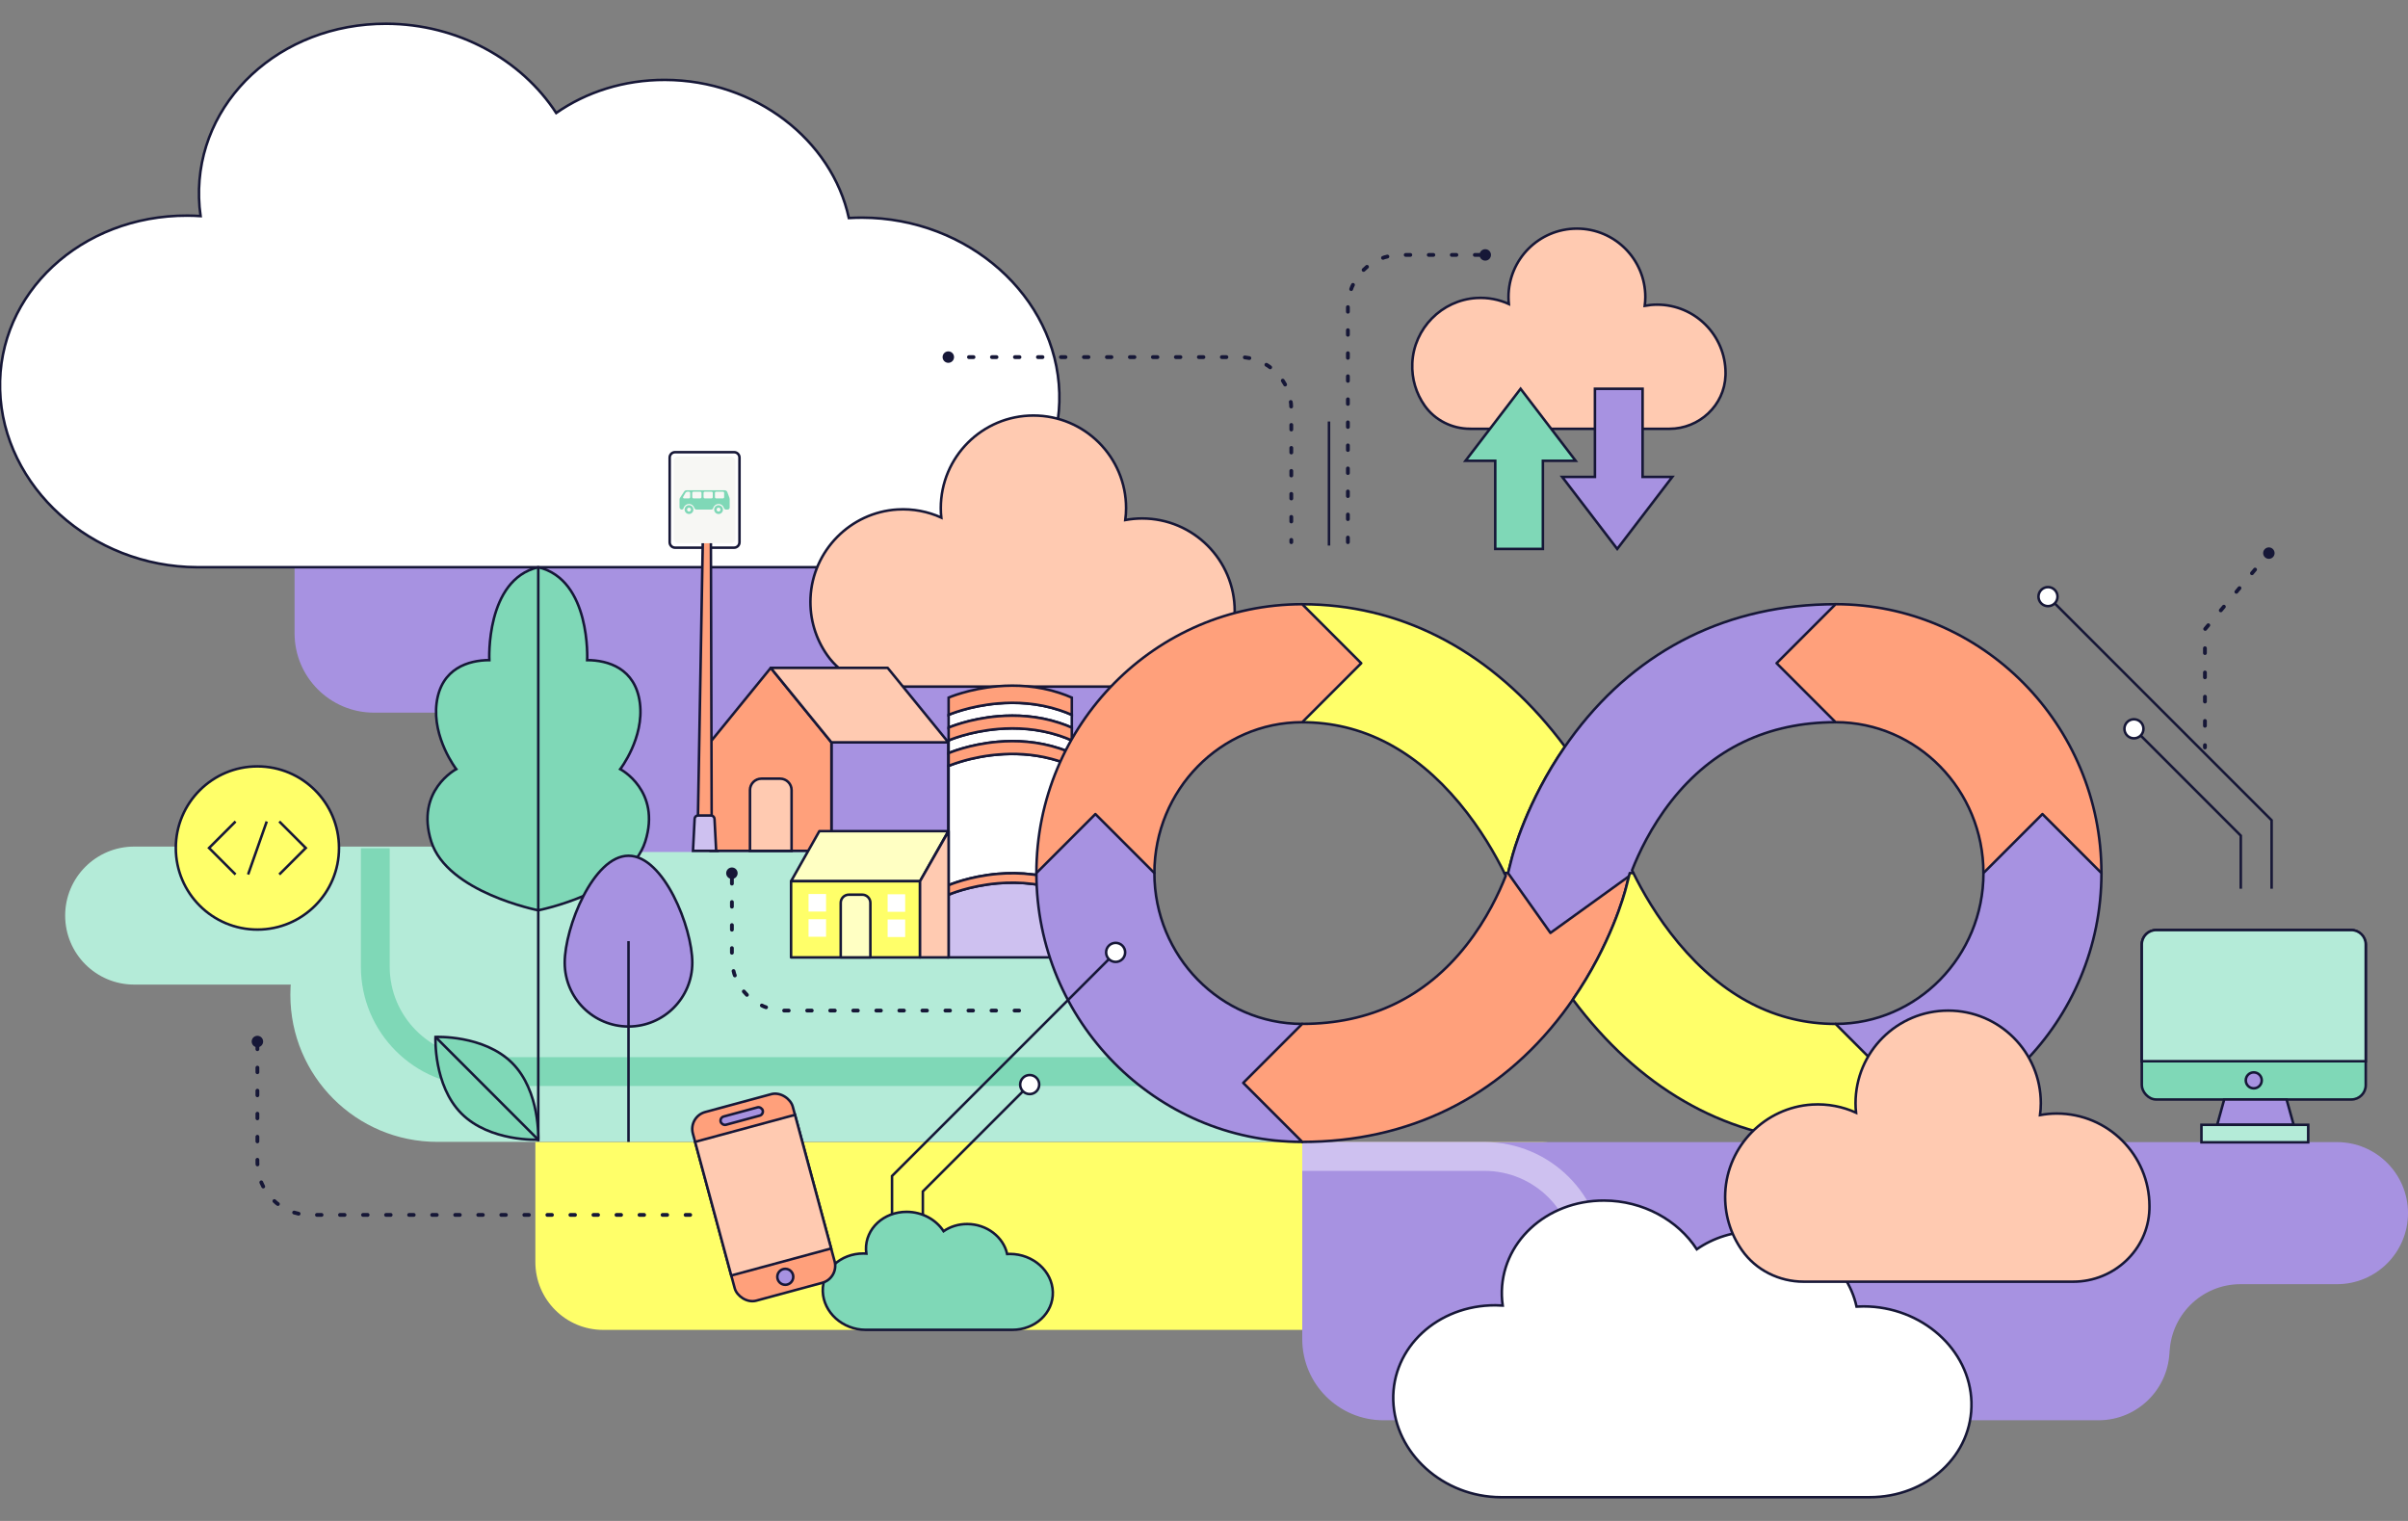 <?xml version="1.0" encoding="UTF-8"?>
<svg xmlns="http://www.w3.org/2000/svg" viewBox="0 0 950 600">
  <rect x="0" y="0" width="950" height="600" fill="#808080" stroke="none"/>
  <defs>
    <style>
      .cls-1, .cls-2, .cls-3, .cls-4, .cls-5, .cls-6, .cls-7, .cls-8, .cls-9, .cls-10, .cls-11, .cls-12, .cls-13, .cls-14, .cls-15, .cls-16, .cls-17, .cls-18 {
        stroke: #161737;
      }

      .cls-1, .cls-4, .cls-5, .cls-6, .cls-9, .cls-11, .cls-16, .cls-17, .cls-18 {
        stroke-linecap: round;
        stroke-linejoin: round;
      }

      .cls-1, .cls-19 {
        fill: #ffff69;
      }

      .cls-2, .cls-9, .cls-20 {
        fill: #a792e1;
      }

      .cls-21, .cls-7 {
        fill: #b4ebd8;
      }

      .cls-22 {
        stroke: #cec1f0;
      }

      .cls-22, .cls-4, .cls-23, .cls-6, .cls-14, .cls-15, .cls-16, .cls-18 {
        fill: none;
      }

      .cls-22, .cls-23 {
        stroke-width: 11.37px;
      }

      .cls-3, .cls-24 {
        fill: #fff;
      }

      .cls-4, .cls-6, .cls-14, .cls-16, .cls-18 {
        stroke-width: 1.5px;
      }

      .cls-23 {
        stroke: #7fd8b7;
      }

      .cls-5, .cls-25, .cls-12 {
        fill: #ffa07b;
      }

      .cls-6 {
        stroke-dasharray: 1.91 7.65;
      }

      .cls-8 {
        fill: #cec1f0;
      }

      .cls-26 {
        isolation: isolate;
      }

      .cls-27 {
        fill: #f7f7f4;
      }

      .cls-28 {
        mix-blend-mode: multiply;
      }

      .cls-10, .cls-29 {
        fill: #7fd8b7;
      }

      .cls-11, .cls-13 {
        fill: #ffcab1;
      }

      .cls-16 {
        stroke-dasharray: 1.82 7.27;
      }

      .cls-17 {
        fill: #ffffc3;
      }

      .cls-30 {
        fill: #161737;
      }

      .cls-18 {
        stroke-dasharray: 1.81 7.26;
      }
    </style>
  </defs>
  <g class="cls-26">
    <g id="Calque_4">
      <path class="cls-21" d="M421.41,334.52h-248.89c-32.02,0-57.97,25.96-57.97,57.97h0c0,32.02,25.96,57.97,57.97,57.97h339.19c32.02,0-61.31-25.96-61.31-57.97h0c0-32.02,3.03-57.97-28.99-57.97Z"/>
      <path class="cls-21" d="M423.26,333.97H52.93c-15.03,0-27.22,12.19-27.22,27.22h0c0,15.03,12.19,27.22,27.22,27.22h370.32c15.03,0,27.22-12.19,27.22-27.22h-7.35c0-15.03-4.84-27.22-19.87-27.22Z"/>
      <path class="cls-23" d="M461.03,422.72H189.47c-22.87,0-41.41-18.54-41.41-41.41v-46.68"/>
      <path class="cls-19" d="M211.21,450.56h397.49c8.82,0,15.99,7.16,15.99,15.99v42.09c0,8.82-7.16,15.99-15.99,15.99H237.96c-14.77,0-26.75-11.99-26.75-26.75v-47.31h0Z"/>
      <path class="cls-20" d="M212.52,309.81v-2.41c0,15.84,12.84,28.69,28.69,28.69h213.91v-112.33H116.21v26.04c0,17.3,14.03,31.33,31.33,31.33h36.29c15.84,0,28.69,12.84,28.69,28.69Z"/>
      <path class="cls-20" d="M855.92,534.62v-2.36c0,15.48-12.55,28.02-28.02,28.02h-282.08c-17.71,0-32.06-14.35-32.06-32.06v-77.67h408.22c15.48,0,28.02,12.55,28.02,28.02h0c0,15.48-12.55,28.02-28.02,28.02h-38.04c-15.48,0-28.02,12.55-28.02,28.02Z"/>
      <path class="cls-3" d="M340.11,85.86c-1.76,0-3.5.05-5.22.15-6.71-30.84-36.93-54.38-72.5-54.49-16.27-.05-31.14,4.81-42.96,13.05-13.63-20.93-38.71-35.11-67.02-35.2-41.89-.13-74.97,30.64-73.89,68.72.07,2.41.27,4.8.61,7.15-1.72-.11-3.46-.17-5.21-.18C32.02,84.93-1.06,115.7.03,153.78c1.08,38.08,35.92,69.85,77.81,69.98h266.2c41.89.13,74.97-30.64,73.89-68.72-1.08-38.08-35.92-69.05-77.81-69.18Z"/>
      <path class="cls-13" d="M350.66,270.86h106.42c15.98,0,29.46-12.5,30.02-28.47.02-.44.02-.87.02-1.31,0-20.19-16.36-36.55-36.55-36.55-2.26,0-4.48.22-6.62.61.2-1.53.31-3.09.31-4.67,0-20.19-16.36-36.55-36.55-36.55s-36.55,16.36-36.55,36.55c0,1.25.06,2.49.19,3.71-5.23-2.37-11.11-3.56-17.31-3.19-18.53,1.11-33.45,16.27-34.28,34.81-.38,8.45,2.12,16.3,6.59,22.65,5.54,7.88,14.7,12.41,24.33,12.41Z"/>
      <g class="cls-28">
        <line class="cls-14" x1="387.12" y1="372.69" x2="322.47" y2="372.69"/>
      </g>
      <g class="cls-28">
        <line class="cls-14" x1="387.12" y1="363.34" x2="337.25" y2="363.34"/>
      </g>
      <g>
        <path class="cls-10" d="M244.7,303.42s9.52-12.34,7.75-26.08c-1.76-13.75-12.69-16.92-20.8-16.92,0,0,1.57-31.72-19.3-36.66-20.88,4.93-19.3,36.66-19.3,36.66-8.11,0-19.03,3.17-20.8,16.92-1.76,13.75,7.75,26.08,7.75,26.08,0,0-16.21,8.46-9.87,28.55,6.34,20.09,42.22,27.14,42.22,27.14,0,0,35.87-7.05,42.22-27.14,6.34-20.09-9.87-28.55-9.87-28.55Z"/>
        <line class="cls-15" x1="212.36" y1="223.76" x2="212.36" y2="450.21"/>
        <path class="cls-2" d="M273.13,379.78c0,13.9-11.27,25.17-25.17,25.17s-25.17-11.27-25.17-25.17,11.27-42.2,25.17-42.2,25.17,28.3,25.17,42.2Z"/>
        <line class="cls-2" x1="247.96" y1="371.27" x2="247.96" y2="450.47"/>
      </g>
      <g>
        <path class="cls-13" d="M580.01,169.16h78.57c11.8,0,21.75-9.23,22.16-21.02.01-.32.02-.64.02-.97,0-14.9-12.08-26.99-26.99-26.99-1.67,0-3.3.16-4.89.45.14-1.13.23-2.28.23-3.45,0-14.9-12.08-26.99-26.99-26.99s-26.99,12.08-26.99,26.99c0,.92.05,1.84.14,2.74-3.86-1.75-8.21-2.63-12.78-2.36-13.68.82-24.7,12.01-25.31,25.7-.28,6.24,1.56,12.03,4.86,16.73,4.09,5.82,10.86,9.16,17.97,9.16Z"/>
        <g>
          <polygon class="cls-10" points="621.62 181.78 599.9 153.37 578.17 181.78 589.9 181.78 589.9 216.55 608.69 216.55 608.69 181.78 621.62 181.78"/>
          <polygon class="cls-2" points="616.31 188.14 638.03 216.55 659.75 188.14 648.03 188.14 648.03 153.37 629.23 153.37 629.23 188.14 616.31 188.14"/>
        </g>
      </g>
      <circle class="cls-1" cx="101.55" cy="334.52" r="32.19"/>
      <g>
        <polyline class="cls-15" points="92.93 344.97 82.48 334.52 92.93 324.07"/>
        <polyline class="cls-15" points="110.18 324.07 120.63 334.52 110.18 344.97"/>
        <line class="cls-15" x1="105.23" y1="324.07" x2="97.88" y2="344.97"/>
      </g>
      <rect class="cls-10" x="844.98" y="366.9" width="88.35" height="66.84" rx="5.67" ry="5.67"/>
      <polygon class="cls-2" points="904.88 443.73 874.72 443.73 877.48 433.75 902.11 433.75 904.88 443.73"/>
      <rect class="cls-7" x="868.51" y="443.73" width="42.12" height="6.9"/>
      <path class="cls-7" d="M850.65,366.9h77.01c3.13,0,5.67,2.54,5.67,5.67v46.07h-88.35v-46.07c0-3.13,2.54-5.67,5.67-5.67Z"/>
      <circle class="cls-2" cx="889.15" cy="426.19" r="3.15"/>
      <g class="cls-28">
        <g>
          <polyline class="cls-15" points="896.19 350.6 896.19 323.58 807.82 235.21"/>
          <g>
            <path class="cls-24" d="M810.63,232.7c-1.47-1.47-3.85-1.47-5.32,0-1.47,1.47-1.47,3.85,0,5.32s3.85,1.47,5.32,0,1.47-3.85,0-5.32Z"/>
            <path class="cls-30" d="M810.98,232.35c1.66,1.66,1.66,4.36,0,6.02-1.66,1.66-4.36,1.66-6.02,0-1.66-1.66-1.66-4.36,0-6.02,1.66-1.66,4.36-1.66,6.02,0s-1.66-1.66,0,0ZM805.67,237.67c1.27,1.27,3.34,1.27,4.61,0,1.27-1.27,1.27-3.34,0-4.61-1.27-1.27-3.34-1.27-4.61,0-1.27,1.27-1.27,3.34,0,4.61s-1.27-1.27,0,0Z"/>
          </g>
        </g>
      </g>
      <g class="cls-28">
        <g>
          <polyline class="cls-15" points="884.03 350.6 884.03 329.65 841.73 287.35"/>
          <g>
            <path class="cls-24" d="M844.54,284.84c-1.47-1.47-3.85-1.47-5.32,0-1.47,1.47-1.47,3.85,0,5.32s3.85,1.47,5.32,0c1.47-1.47,1.47-3.85,0-5.32Z"/>
            <path class="cls-30" d="M844.89,284.49c1.66,1.66,1.66,4.36,0,6.02-1.66,1.66-4.36,1.66-6.02,0-1.66-1.66-1.66-4.36,0-6.02,1.66-1.66,4.36-1.66,6.02,0s-1.66-1.66,0,0ZM839.57,289.81c1.27,1.27,3.34,1.27,4.61,0,1.27-1.27,1.27-3.34,0-4.61-1.27-1.27-3.34-1.27-4.61,0-1.27,1.27-1.27,3.34,0,4.61,1.27,1.27-1.27-1.27,0,0Z"/>
          </g>
        </g>
      </g>
      <g>
        <path class="cls-10" d="M202.06,419.35c11.19,11.19,10.28,30.25,10.28,30.25,0,0-19.06.91-30.25-10.28-11.19-11.19-10.28-30.25-10.28-30.25,0,0,19.06-.91,30.25,10.28Z"/>
        <line class="cls-15" x1="171.81" y1="409.07" x2="212.34" y2="449.61"/>
      </g>
      <g>
        <rect class="cls-2" x="328" y="292.84" width="46.12" height="42.8"/>
        <path class="cls-8" d="M422.85,352.94v24.74h-48.61v-24.74s8.03-3.52,19.47-4.49c8.47-.72,18.8-.04,29.14,4.49Z"/>
        <path class="cls-3" d="M422.85,302.15v47.05c-10.34-4.53-20.67-5.2-29.14-4.48-11.44.97-19.47,4.48-19.47,4.48v-47.05s0,0,.02,0c.07-.03.34-.15.79-.32.09-.04.18-.07.29-.11.1-.04.21-.08.33-.13.35-.13.76-.27,1.22-.43,1-.34,2.27-.74,3.77-1.16.3-.08.61-.16.93-.25.47-.12.97-.25,1.48-.37,2.29-.54,4.94-1.06,7.87-1.42.42-.06.84-.1,1.26-.14.5-.06.99-.1,1.5-.14,6.27-.54,13.58-.3,21.15,1.7,2.64.7,5.31,1.61,7.99,2.78Z"/>
        <path class="cls-3" d="M422.85,292.08v5.04c-1.6-.7-3.2-1.31-4.79-1.84-8.7-2.86-17.19-3.26-24.34-2.65-11.44.97-19.47,4.49-19.47,4.49v-5.04s8.03-3.52,19.47-4.49c7.15-.61,15.64-.22,24.34,2.65,1.59.53,3.19,1.14,4.79,1.84Z"/>
        <path class="cls-3" d="M422.85,282v5.04c-1.6-.7-3.2-1.31-4.79-1.83-8.7-2.87-17.19-3.26-24.34-2.65-11.44.97-19.47,4.48-19.47,4.48v-5.04s8.03-3.51,19.47-4.48c7.15-.61,15.64-.22,24.34,2.65,1.59.52,3.19,1.13,4.79,1.83Z"/>
        <path class="cls-12" d="M422.85,275.2v6.79c-1.6-.7-3.2-1.31-4.79-1.83-8.7-2.87-17.19-3.26-24.34-2.65-11.44.97-19.47,4.48-19.47,4.48v-6.79s8.03-3.51,19.47-4.48c7.15-.61,15.64-.22,24.34,2.65,1.59.52,3.19,1.13,4.79,1.83Z"/>
        <path class="cls-12" d="M422.85,287.04v5.04c-1.6-.7-3.2-1.31-4.79-1.84-8.7-2.86-17.19-3.26-24.34-2.65-11.44.97-19.47,4.49-19.47,4.49v-5.04s8.03-3.51,19.47-4.48c7.15-.61,15.64-.22,24.34,2.65,1.59.52,3.19,1.13,4.79,1.83Z"/>
        <path class="cls-12" d="M422.85,297.12v5.03c-2.67-1.17-5.35-2.08-7.99-2.78-7.57-2.01-14.88-2.24-21.15-1.7-.5.04-1.01.09-1.5.14-.42.04-.85.09-1.26.14-2.94.36-5.59.88-7.87,1.42-.51.12-1.01.25-1.48.37-.32.08-.62.17-.93.25-1.5.42-2.77.82-3.77,1.16-.46.16-.87.3-1.22.43-.12.05-.23.09-.33.13-.1.04-.2.07-.29.11-.45.17-.72.29-.79.32-.02,0-.02,0-.02,0v-5.03s8.03-3.52,19.47-4.49c7.15-.61,15.64-.22,24.34,2.65,1.59.53,3.19,1.14,4.79,1.84Z"/>
        <path class="cls-12" d="M422.85,349.21v3.74c-10.34-4.53-20.67-5.21-29.14-4.49-11.44.97-19.47,4.49-19.47,4.49v-3.74s8.03-3.51,19.47-4.48c8.47-.72,18.8-.05,29.14,4.48Z"/>
        <rect class="cls-3" x="422.85" y="295.19" width="16.8" height="82.5"/>
        <polygon class="cls-5" points="328 292.84 304.08 263.47 280.16 292.84 280.16 335.65 328 335.65 328 292.84"/>
        <polygon class="cls-11" points="304.08 263.47 350.2 263.47 374.12 292.84 328 292.84 304.08 263.47"/>
        <g>
          <path class="cls-3" d="M266.33,178.38h23.28c1.18,0,2.13.96,2.13,2.13v33.41c0,1.18-.96,2.13-2.13,2.13h-23.28c-1.18,0-2.13-.96-2.13-2.13v-33.41c0-1.18.96-2.13,2.13-2.13Z"/>
          <g>
            <g>
              <polygon class="cls-25" points="275.14 334.69 277.27 213.11 280.46 213.11 280.8 334.69 275.14 334.69"/>
              <path class="cls-30" d="M279.97,213.61l.04,14.15.29,106.43h-4.65l1.84-104.86.28-15.73h2.2M280.96,212.61h-4.18l-.02.98-.28,15.73-1.84,104.86-.02,1.02h6.67v-1s-.29-106.43-.29-106.43l-.04-14.15v-1h0Z"/>
            </g>
            <rect class="cls-27" x="265.8" y="180.06" width="24.34" height="34.23" rx="1.88" ry="1.88"/>
            <g>
              <path class="cls-29" d="M272.12,199.31c-1.19-.2-2.2.82-2.01,2.01.12.72.7,1.3,1.42,1.42,1.19.2,2.2-.82,2.01-2.01-.12-.72-.7-1.3-1.42-1.42ZM271.83,201.8c-.43,0-.77-.35-.77-.77s.35-.77.77-.77.77.35.77.77-.35.77-.77.77Z"/>
              <path class="cls-29" d="M283.78,199.32c-1.19-.2-2.21.82-2.01,2.01.12.72.7,1.3,1.42,1.42,1.19.19,2.2-.82,2.01-2-.12-.72-.7-1.3-1.42-1.42ZM283.61,201.79c-.52.08-.97-.37-.89-.89.05-.33.32-.59.64-.64.52-.08.96.37.88.89-.05.33-.32.59-.64.64Z"/>
              <path class="cls-29" d="M285.88,193.4h-15.05c-.37,0-.71.18-.91.49l-1.62,2.44c-.14.22-.22.47-.22.73v3.06c0,.5.4.9.9.9h0c.34,0,.63-.24.71-.56.25-.94,1.11-1.64,2.13-1.64s1.84.66,2.11,1.57c.11.38.46.63.86.63h5.85c.34,0,.63-.24.72-.56.25-.94,1.11-1.64,2.13-1.64s1.85.67,2.11,1.59c.1.36.45.61.83.61h.65c.43,0,.79-.35.79-.78v-3.37c0-.16-.03-.32-.08-.47l-.84-2.27c-.16-.44-.58-.73-1.05-.73ZM272.29,196.14c0,.26-.21.47-.47.47h-1.96c-.3,0-.49-.33-.34-.59l.88-1.54c.18-.31.5-.5.85-.5h.57c.26,0,.47.21.47.47v1.69ZM276.74,196.14c0,.26-.21.47-.47.47h-2.69c-.26,0-.47-.21-.47-.47v-1.7c0-.26.21-.47.47-.47h2.69c.26,0,.47.21.47.47v1.7ZM281.2,196.14c0,.26-.21.47-.47.47h-2.69c-.26,0-.47-.21-.47-.47v-1.7c0-.26.21-.47.47-.47h2.69c.26,0,.47.21.47.47v1.7ZM285.69,196.14c0,.26-.21.47-.47.47h-2.69c-.26,0-.47-.21-.47-.47v-1.7c0-.26.21-.47.47-.47h2.69c.26,0,.47.21.47.47v1.7Z"/>
            </g>
            <path class="cls-8" d="M282.55,335.65h-9.15l.65-12.68c.04-.71.62-1.26,1.33-1.26h5.1c.75,0,1.38.59,1.41,1.34l.65,12.59Z"/>
          </g>
        </g>
        <path class="cls-13" d="M300.39,307.17h7.38c2.49,0,4.52,2.02,4.52,4.52v23.96h-16.41v-23.96c0-2.49,2.02-4.52,4.52-4.52Z"/>
        <g>
          <polygon class="cls-17" points="362.97 347.63 312.09 347.63 323.25 327.88 374.12 327.88 362.97 347.63"/>
          <rect class="cls-1" x="312.09" y="347.63" width="50.87" height="30.06"/>
        </g>
        <polygon class="cls-11" points="362.97 377.69 374.24 377.69 374.24 327.88 362.97 347.63 362.97 377.69"/>
        <path class="cls-17" d="M334.9,352.94h5.26c1.78,0,3.22,1.44,3.22,3.22v21.52h-11.7v-21.52c0-1.78,1.44-3.22,3.22-3.22Z"/>
        <rect class="cls-24" x="318.98" y="352.68" width="6.92" height="6.92"/>
        <rect class="cls-24" x="318.98" y="362.62" width="6.92" height="6.92"/>
        <rect class="cls-24" x="350.19" y="352.78" width="6.92" height="6.92"/>
        <rect class="cls-24" x="350.19" y="362.73" width="6.92" height="6.92"/>
      </g>
      <g>
        <line class="cls-4" x1="509.44" y1="213.88" x2="509.44" y2="212.98"/>
        <path class="cls-18" d="M509.44,205.72v-44.39c0-11.25-9.2-20.45-20.45-20.45h-110.44"/>
        <line class="cls-4" x1="374.92" y1="140.87" x2="374.01" y2="140.87"/>
        <path class="cls-30" d="M374.13,138.61c-1.25,0-2.26,1.01-2.26,2.26s1.01,2.26,2.26,2.26,2.26-1.01,2.26-2.26-1.01-2.26-2.26-2.26Z"/>
      </g>
      <g>
        <line class="cls-4" x1="869.89" y1="294.86" x2="869.89" y2="293.96"/>
        <polyline class="cls-6" points="869.89 286.31 869.89 248.22 892.14 221.74"/>
        <line class="cls-4" x1="894.6" y1="218.81" x2="895.18" y2="218.12"/>
        <path class="cls-30" d="M896.84,219.65c.8-.95.68-2.38-.28-3.18-.95-.8-2.38-.68-3.18.28-.8.95-.68,2.38.28,3.18.95.8,2.38.68,3.18-.28Z"/>
      </g>
      <g>
        <path class="cls-16" d="M272.3,479.27H122.15c-11.33,0-20.6-9.27-20.6-20.6v-47.8"/>
        <circle class="cls-30" cx="101.55" cy="410.87" r="2.26"/>
      </g>
      <g>
        <path class="cls-16" d="M402.07,398.66h-92.72c-11.33,0-20.6-9.27-20.6-20.6v-33.59"/>
        <circle class="cls-30" cx="288.75" cy="344.47" r="2.26"/>
      </g>
      <g>
        <path class="cls-16" d="M531.77,213.88v-92.72c0-11.33,9.27-20.6,20.6-20.6h33.59"/>
        <circle class="cls-30" cx="585.96" cy="100.56" r="2.26"/>
      </g>
      <g class="cls-28">
        <line class="cls-15" x1="524.31" y1="215.22" x2="524.31" y2="166.28"/>
      </g>
      <path class="cls-22" d="M513.76,456.21h71.86c22.87,0,41.41,18.54,41.41,41.41v46.68"/>
      <path class="cls-3" d="M735.29,515.36c-.96,0-1.91.03-2.85.08-3.66-16.83-20.16-29.68-39.57-29.74-8.88-.03-17,2.63-23.45,7.12-7.44-11.43-21.13-19.16-36.58-19.21-22.87-.07-40.92,16.72-40.33,37.51.04,1.32.15,2.62.33,3.9-.94-.06-1.89-.1-2.84-.1-22.87-.07-40.92,16.72-40.33,37.51.59,20.78,19.61,38.13,42.47,38.2h145.3c22.87.07,40.92-16.72,40.33-37.51-.59-20.78-19.61-37.69-42.47-37.76Z"/>
      <g>
        <path class="cls-1" d="M575.69,316.79c8.55,10.25,14.43,20.72,17.84,27.63h1.43l1.45-5.72c.6-2.39,5.99-22.42,20.99-44.15-1.54-2.07-3.16-4.16-4.87-6.25-26.71-32.67-60.86-49.93-98.76-49.93v46.55c23.44,0,44.27,10.73,61.93,31.88Z"/>
        <path class="cls-5" d="M537.03,261.63l-23.27-23.27h0s0,0,0,0c-57.83,0-104.88,47.58-104.88,106.06h46.55c0-32.81,26.17-59.51,58.33-59.51h0s0,0,0,0l23.27-23.27Z"/>
        <path class="cls-9" d="M455.42,344.41h0l-23.27-23.27-23.27,23.27h0c0,58.48,47.05,106.06,104.88,106.06v-46.55c-32.16,0-58.33-26.7-58.33-59.51Z"/>
        <path class="cls-5" d="M513.76,450.47c41.98,0,77.49-17.48,102.69-50.56,1.43-1.88,2.79-3.76,4.07-5.63,15.01-21.73,20.39-41.77,20.99-44.16l1.45-5.72h-49.44c.18.37.36.74.53,1.08-2.59,6.64-7.48,17.13-15.52,27.36-16.21,20.62-38,31.07-64.78,31.07h0s-23.27,23.28-23.27,23.28l23.27,23.27h0s0,0,0,0h0s0,0,0,0Z"/>
        <path class="cls-9" d="M621.47,288.92c-1.43,1.88-2.79,3.76-4.08,5.63-15.01,21.73-20.39,41.77-20.99,44.15l-1.45,5.72h0,0l16.73,23.6,32.72-23.6h0c-.18-.37-.36-.74-.53-1.08,2.59-6.64,7.48-17.13,15.52-27.36,16.21-20.62,38-31.07,64.78-31.07v-46.55c-41.98,0-77.49,17.48-102.7,50.56Z"/>
        <path class="cls-5" d="M724.17,238.36h0s-23.27,23.27-23.27,23.27l23.27,23.27h0c32.16,0,58.33,26.7,58.33,59.51h46.55c0-58.48-47.05-106.06-104.88-106.06Z"/>
        <path class="cls-9" d="M829.05,344.41h0l-23.27-23.27-23.27,23.27h0c0,32.81-26.17,59.51-58.33,59.51v46.55c57.83,0,104.88-47.58,104.88-106.06Z"/>
        <path class="cls-1" d="M724.17,450.47l23.27-23.27-23.27-23.27h0s0,0,0,0c-23.44,0-44.27-10.73-61.93-31.88-8.55-10.25-14.43-20.72-17.84-27.63h-1.43l-1.45,5.72c-.6,2.39-5.99,22.42-20.99,44.16,1.54,2.07,3.16,4.16,4.87,6.25,26.71,32.67,60.86,49.93,98.76,49.93h0Z"/>
      </g>
      <g class="cls-28">
        <g>
          <polyline class="cls-15" points="351.92 490.95 351.92 463.92 440.29 375.56"/>
          <g>
            <path class="cls-24" d="M442.8,378.36c1.47-1.47,1.47-3.85,0-5.32-1.47-1.47-3.85-1.47-5.32,0-1.47,1.47-1.47,3.85,0,5.32,1.47,1.47,3.85,1.47,5.32,0Z"/>
            <path class="cls-30" d="M443.15,378.72c-1.66,1.66-4.36,1.66-6.02,0-1.66-1.66-1.66-4.36,0-6.02,1.66-1.66,4.36-1.66,6.02,0,1.66,1.66,1.66,4.36,0,6.02-1.66,1.66,1.66-1.66,0,0ZM437.83,373.4c-1.27,1.27-1.27,3.34,0,4.61,1.27,1.27,3.34,1.27,4.61,0,1.27-1.27,1.27-3.34,0-4.61-1.27-1.27-3.34-1.27-4.61,0-1.27,1.27,1.27-1.27,0,0Z"/>
          </g>
        </g>
      </g>
      <g class="cls-28">
        <g>
          <polyline class="cls-15" points="364.08 490.95 364.08 470 406.38 427.7"/>
          <g>
            <path class="cls-24" d="M408.89,430.51c1.47-1.47,1.47-3.85,0-5.32-1.47-1.47-3.85-1.47-5.32,0-1.47,1.47-1.47,3.85,0,5.32,1.47,1.47,3.85,1.47,5.32,0Z"/>
            <path class="cls-30" d="M409.24,430.86c-1.66,1.66-4.36,1.66-6.02,0-1.66-1.66-1.66-4.36,0-6.02,1.66-1.66,4.36-1.66,6.02,0,1.66,1.66,1.66,4.36,0,6.02-1.66,1.66,1.66-1.66,0,0ZM403.93,425.54c-1.27,1.27-1.27,3.34,0,4.61,1.27,1.27,3.34,1.27,4.61,0,1.27-1.27,1.27-3.34,0-4.61-1.27-1.27-3.34-1.27-4.61,0-1.27,1.27,1.27-1.27,0,0Z"/>
          </g>
        </g>
      </g>
      <path class="cls-13" d="M711.54,505.61h106.42c15.98,0,29.46-12.5,30.02-28.47.02-.44.02-.87.02-1.31,0-20.19-16.36-36.55-36.55-36.55-2.26,0-4.48.22-6.62.61.2-1.53.31-3.09.31-4.67,0-20.19-16.36-36.55-36.55-36.55s-36.55,16.36-36.55,36.55c0,1.25.06,2.49.19,3.71-5.23-2.37-11.11-3.56-17.31-3.19-18.53,1.11-33.45,16.27-34.28,34.81-.38,8.45,2.12,16.3,6.59,22.65,5.54,7.88,14.7,12.41,24.33,12.41Z"/>
      <path class="cls-10" d="M398.47,494.67c-.38,0-.76.01-1.13.03-1.46-6.7-8.02-11.81-15.75-11.83-3.53-.01-6.76,1.05-9.33,2.83-2.96-4.55-8.41-7.63-14.56-7.64-9.1-.03-16.28,6.65-16.05,14.92.01.52.06,1.04.13,1.55-.37-.02-.75-.04-1.13-.04-9.1-.03-16.28,6.65-16.05,14.92.24,8.27,7.8,15.17,16.9,15.2h57.81c9.1.03,16.28-6.65,16.05-14.92-.24-8.27-7.8-15-16.9-15.02Z"/>
      <g>
        <g>
          <rect class="cls-5" x="280.92" y="433.8" width="40.82" height="77.09" rx="6.93" ry="6.93" transform="translate(-112.93 95.12) rotate(-15.14)"/>
          <circle class="cls-2" cx="309.81" cy="503.69" r="3.15"/>
          <rect class="cls-2" x="284.05" y="438.56" width="17.18" height="3.38" rx="1.69" ry="1.69" transform="translate(-104.85 91.74) rotate(-15.14)"/>
        </g>
        <rect class="cls-13" x="280.68" y="444.15" width="40.82" height="54.62" transform="translate(-112.71 95.03) rotate(-15.14)"/>
      </g>
    </g>
  </g>
</svg>
